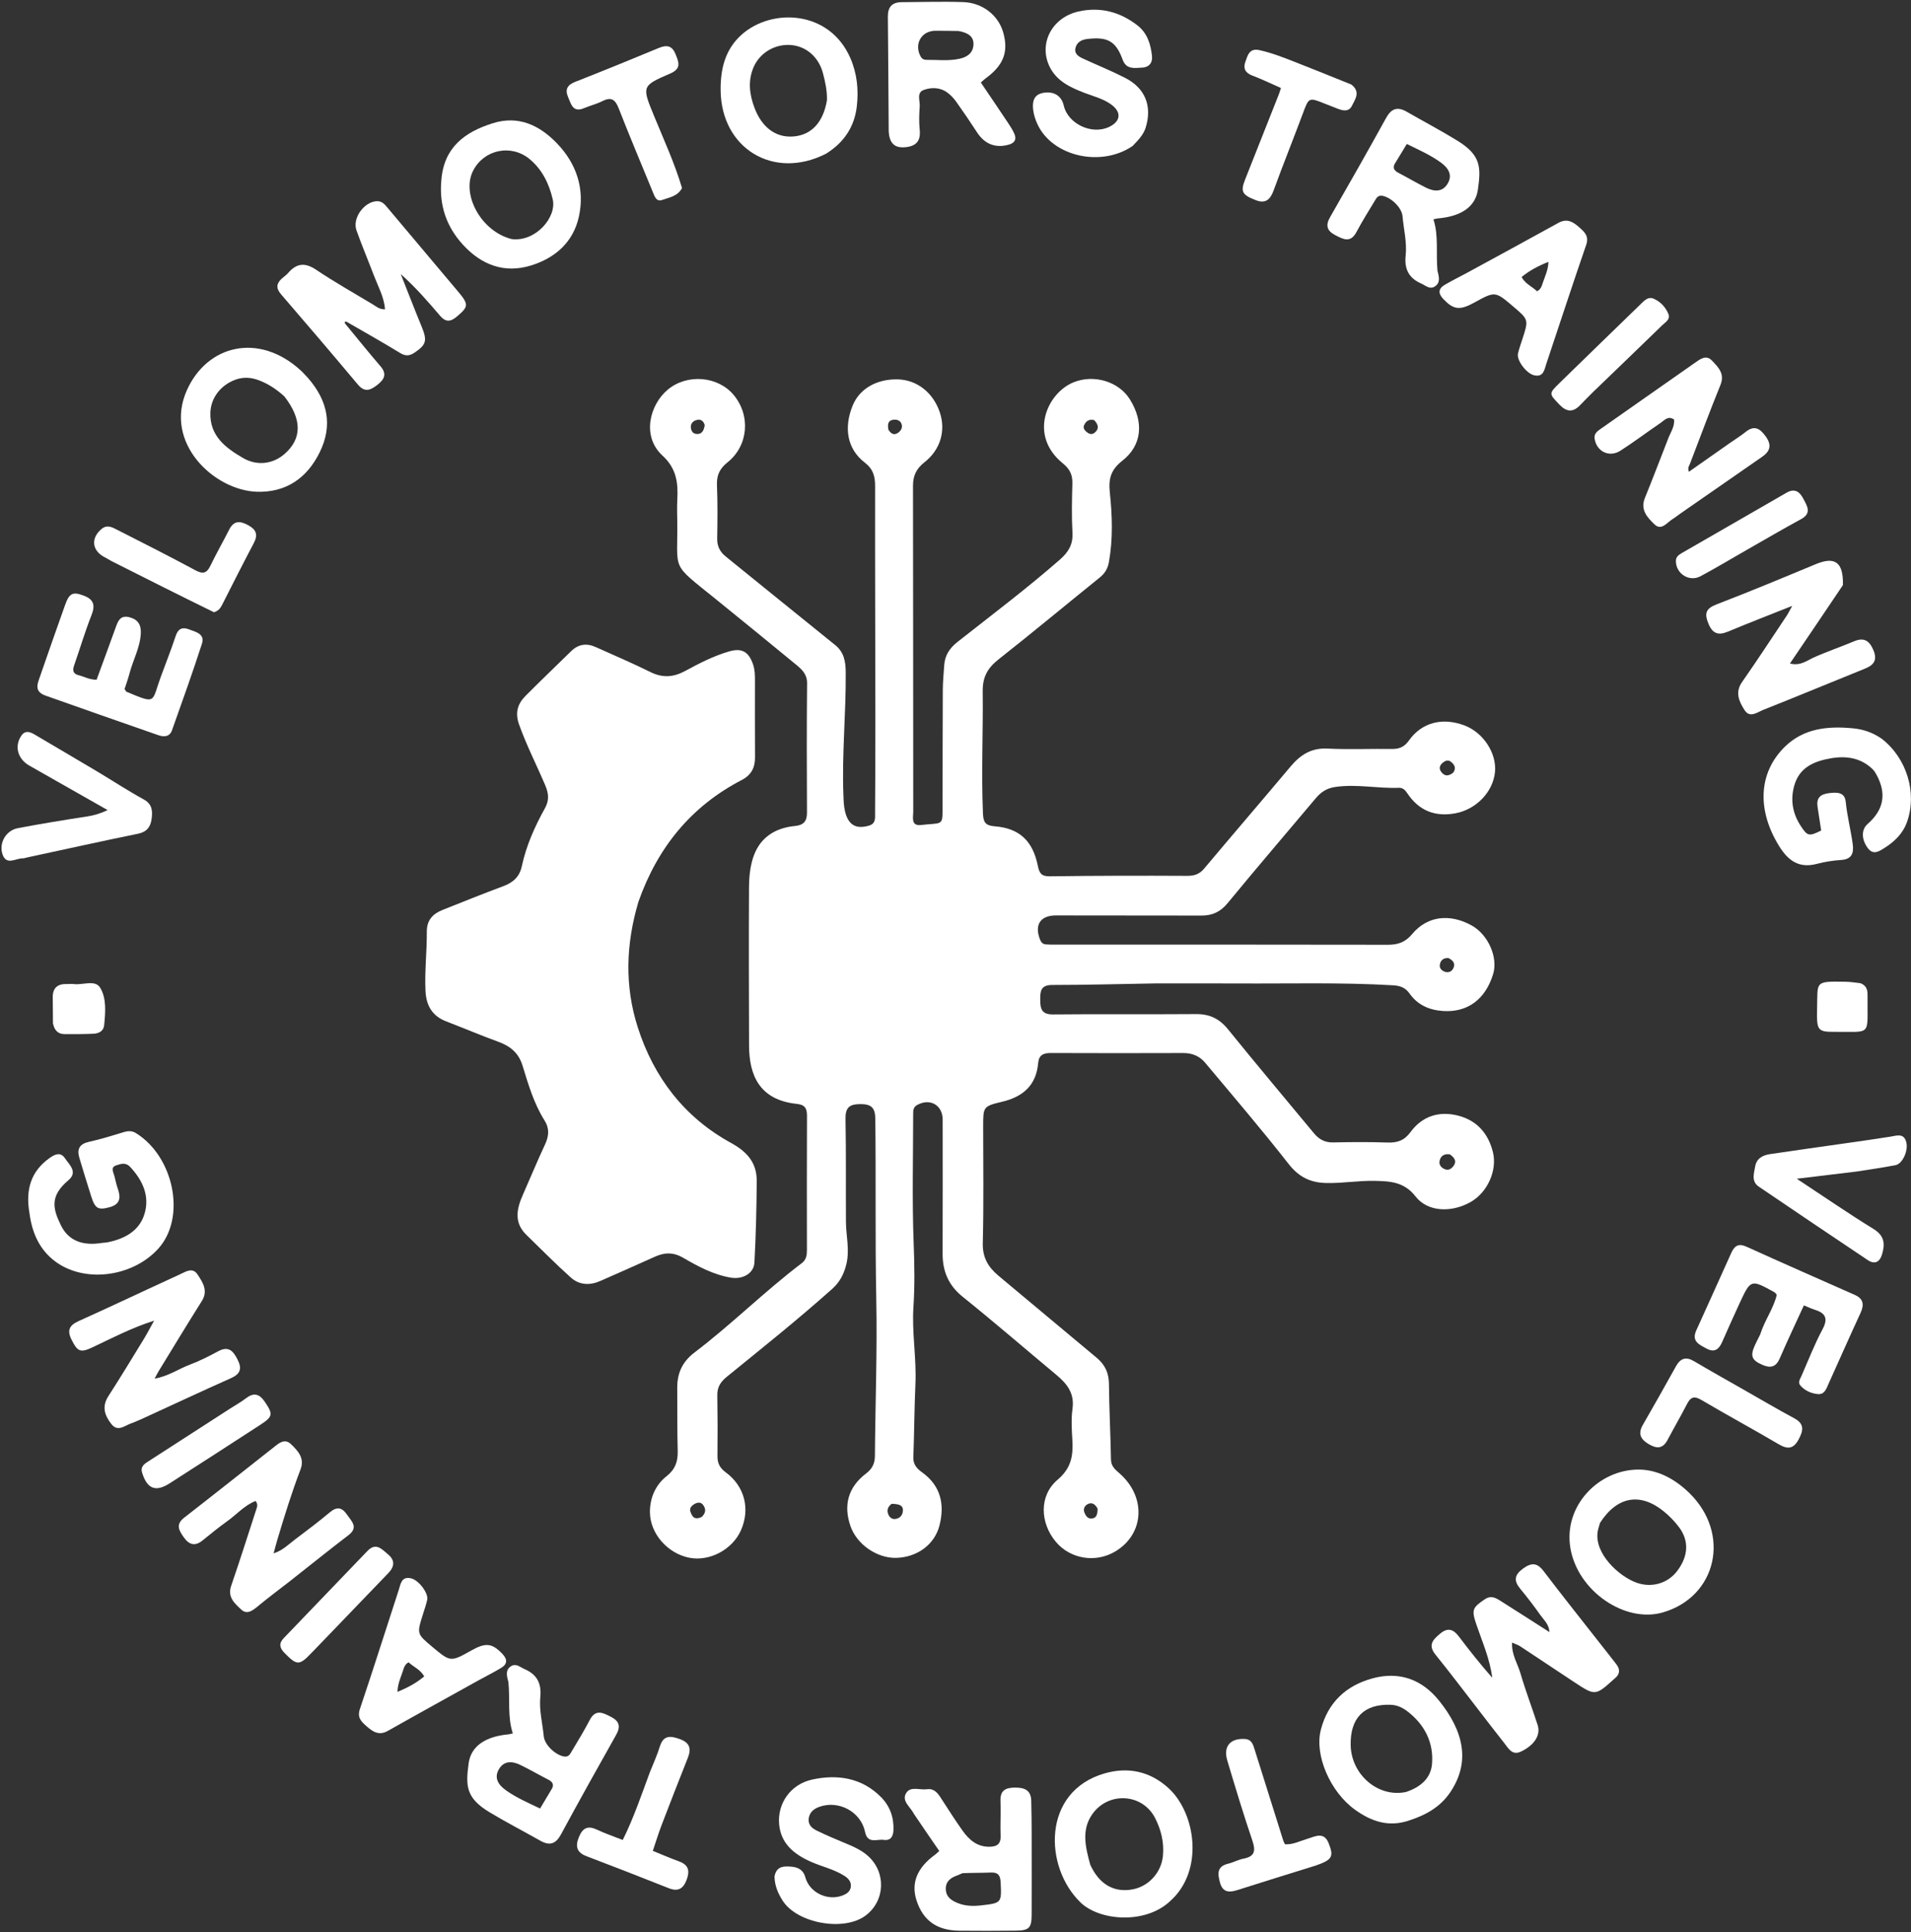 <svg width="821" height="830" viewBox="0 0 821 830" fill="none" xmlns="http://www.w3.org/2000/svg">
<rect x="0" y="0" width="821" height="830" fill="#333333" stroke="none"/>
<path d="M496 422.419C481.008 422.671 466.516 423.086 452.023 423.086C446.987 423.085 446.89 425.891 446.9 429.524C446.91 433.325 447.538 435.783 452.373 435.735C472.87 435.532 493.372 435.753 513.869 435.59C519.693 435.544 523.908 437.6 527.59 442.147C539.738 457.151 552.178 471.917 564.499 486.781C566.632 489.354 569.155 490.786 572.685 490.714C580.514 490.554 588.356 490.492 596.18 490.763C600.36 490.908 603.346 489.87 605.949 486.316C610.976 479.452 618.147 477.138 626.291 479.168C634.407 481.191 639.374 486.773 641.38 494.865C643.313 502.664 639.1 512.086 631.986 516.205C623.787 520.952 613.429 520.721 608.14 513.913C603.235 507.601 597.162 507.374 590.614 507.226C583.632 507.068 576.706 508.325 569.687 508.149C562.874 507.979 557.968 505.528 553.604 499.954C542.012 485.148 529.79 470.834 517.7 456.423C515.387 453.666 512.206 452.305 508.414 452.318C489.415 452.385 470.415 452.383 451.416 452.308C448.262 452.295 446.308 453.191 446.012 456.639C445.197 466.107 439.546 471.076 430.673 473.205C422.369 475.199 422.396 475.311 422.392 483.891C422.385 500.557 422.662 517.231 422.225 533.885C422.06 540.143 424.546 544.299 428.98 547.992C443.047 559.708 457.054 571.496 471.134 583.197C474.706 586.166 476.385 589.705 476.425 594.453C476.516 605.262 477.117 616.065 477.288 626.874C477.335 629.86 479.125 631.246 481.024 632.919C492.493 643.019 491.647 658.805 479.294 666.321C470.785 671.497 459.776 669.717 453.512 662.152C446.737 653.969 446.399 642.328 454.379 635.586C460.263 630.615 461.099 625.235 460.705 618.572C460.441 614.088 460.155 609.507 460.768 605.092C461.679 598.529 458.467 594.417 453.914 590.626C440.485 579.446 427.269 568.003 413.645 557.067C407.462 552.104 404.937 546.057 404.962 538.44C405.023 519.274 405.004 500.108 404.989 480.942C404.984 474.6 399.429 471.519 393.905 474.711C392.304 475.636 392.318 477.128 392.317 478.625C392.308 497.124 391.817 515.642 392.53 534.114C392.883 543.264 393.026 552.291 392.429 561.434C391.715 572.376 393.77 583.322 393.288 594.325C392.825 604.888 392.771 615.468 392.396 626.035C392.284 629.189 394.064 630.922 396.284 632.531C404.23 638.289 405.876 646.263 403.638 655.166C401.538 663.523 393.991 668.905 385.073 669.163C376.8 669.402 368.105 663.384 365.384 655.535C362.257 646.512 364.408 638.779 372.03 632.968C374.671 630.954 375.85 628.74 375.875 625.411C376.038 602.921 376.916 580.42 376.462 557.945C375.941 532.131 376.365 506.323 376.044 480.514C375.984 475.689 374.211 474.216 369.479 474.254C364.635 474.293 363.16 475.985 363.251 480.751C363.53 495.413 363.351 510.082 363.432 524.747C363.465 530.86 365.132 536.882 363.592 543.115C362.541 547.371 360.728 550.768 357.491 553.659C342.842 566.74 327.496 578.984 312.269 591.368C309.546 593.583 308.11 595.821 308.167 599.323C308.308 607.986 308.335 616.654 308.233 625.318C308.196 628.412 309.132 630.463 311.766 632.403C319.96 638.437 322.353 648.181 318.343 657.283C314.691 665.573 304.909 670.802 296.196 669.123C287.023 667.356 279.246 658.93 279.218 649.434C279.201 643.554 281.537 637.89 286.385 634.074C290.048 631.192 291.28 627.796 291.155 623.299C290.905 614.306 291.035 605.303 290.953 596.305C290.895 589.917 293.056 584.985 298.419 580.913C314.319 568.838 328.497 554.662 344.428 542.602C346.426 541.09 346.674 539.121 346.67 536.862C346.635 517.696 346.609 498.53 346.696 479.364C346.71 476.183 345.908 474.535 342.355 474.166C326.234 472.493 321.846 461.81 321.807 449.08C321.737 426.414 321.66 403.748 321.784 381.083C321.807 376.974 322.22 372.7 323.417 368.798C326.096 360.063 332.633 355.651 341.54 354.791C345.289 354.429 346.713 352.734 346.694 348.999C346.595 330.5 346.557 311.999 346.736 293.502C346.773 289.724 344.659 287.672 342.23 285.675C330.79 276.267 319.318 266.898 307.802 257.584C287.692 241.32 291.277 245.91 290.961 223.767C290.918 220.768 290.822 217.761 290.978 214.769C291.355 207.551 290.78 201.373 284.59 195.664C275.495 187.274 279.249 173.759 286.852 167.394C295.168 160.43 308.426 161.505 315.213 169.666C322.566 178.506 321.515 191.476 312.538 198.612C309.197 201.268 307.84 204.147 308.017 208.396C308.337 216.049 308.242 223.726 308.12 231.39C308.067 234.709 309.341 237.071 311.856 239.099C327.529 251.74 343.124 264.478 358.822 277.086C362.643 280.155 363.297 284.24 363.337 288.649C363.499 306.296 361.647 323.906 362.344 341.564C362.435 343.884 362.484 346.155 363.03 348.479C364.394 354.277 367.688 356.329 373.398 354.612C376.275 353.747 375.931 351.433 375.942 349.325C376.017 336.16 376.086 322.994 376.073 309.829C376.038 276.166 375.909 242.504 375.958 208.842C375.964 204.593 375.187 201.533 371.45 198.64C363.948 192.833 362.434 183.776 366.31 174.226C369.237 167.016 376.597 162.737 385.694 162.957C393.915 163.157 400.877 168.599 403.739 177.064C406.377 184.864 404.143 193.091 397.173 198.562C393.651 201.328 392.234 204.343 392.243 208.735C392.338 255.4 392.288 302.065 392.344 348.729C392.347 351.121 391.264 354.884 395.718 354.369C404.341 353.373 404.927 354.796 404.94 348.259C404.974 330.927 404.959 313.594 405.044 296.262C405.061 292.775 405.431 289.289 405.645 285.804C405.909 281.529 407.97 278.407 411.336 275.754C426.107 264.109 441.15 252.803 455.321 240.398C458.973 237.201 461.031 233.909 460.751 228.849C460.366 221.871 460.505 214.851 460.711 207.857C460.823 204.073 459.753 201.575 456.603 199.02C441.812 187.03 449.734 168.93 461.14 164.245C469.85 160.668 480.597 163.795 485.416 171.534C491.554 181.394 490.597 191.315 482.175 197.905C477.418 201.628 476.14 205.388 476.796 211.538C477.849 221.397 478.194 231.464 476.413 241.409C475.913 244.198 474.711 246.261 472.495 248.047C457.999 259.729 443.691 271.647 429.068 283.167C424.382 286.859 422.114 290.653 422.19 296.959C422.402 314.427 421.551 331.902 422.296 349.385C422.453 353.059 423.252 354.613 427.288 354.924C437.939 355.745 443.703 361.152 445.883 371.937C446.51 375.037 447.379 376.456 450.977 376.408C470.638 376.143 490.304 376.108 509.966 376.212C513.09 376.229 515.289 375.516 517.319 373.101C529.626 358.456 542.095 343.947 554.404 329.303C558.59 324.321 563.25 321.199 570.231 321.544C579.538 322.004 588.887 321.582 598.215 321.699C601.351 321.738 603.472 320.662 605.319 318.058C610.837 310.282 619.735 308.008 629.251 311.641C637.273 314.704 643.046 323.546 642.276 331.589C641.446 340.256 634.09 347.756 625.152 349.366C616.353 350.952 609.536 348.133 604.591 340.725C603.718 339.418 602.707 338.325 601.008 338.392C591.871 338.756 582.793 336.67 573.596 338.038C569.95 338.58 567.51 340.223 565.286 342.871C552.65 357.91 539.843 372.808 527.371 387.982C524.286 391.736 520.778 393.277 516.192 393.269C495.365 393.233 474.539 393.216 453.712 393.208C446.953 393.206 444.321 397.206 446.809 403.556C447.283 404.767 447.991 405.559 449.301 405.654C450.463 405.737 451.632 405.758 452.798 405.758C500.629 405.757 548.461 405.71 596.292 405.813C600.632 405.822 603.786 404.686 606.663 401.241C613.174 393.443 622.769 392.261 632.292 397.546C639.367 401.472 643.674 411.284 641.467 418.449C638.136 429.263 630.522 434.878 620.177 434.276C614.182 433.928 609.101 431.755 605.602 426.798C603.755 424.181 601.532 423.404 598.446 423.223C576.302 421.917 554.142 422.56 531.989 422.433C520.16 422.366 508.33 422.42 496 422.419ZM622.887 495.847C620.571 495.498 618.909 496.379 618.464 498.701C618.152 500.333 619.128 501.538 620.659 502.194C622.106 502.814 623.267 502.237 624.19 501.163C625.841 499.242 625.371 497.557 622.887 495.847ZM383.084 645.939C381.383 647.184 380.825 648.798 381.74 650.727C382.265 651.832 383.226 652.584 384.527 652.465C386.18 652.314 387.419 651.303 387.773 649.77C388.546 646.419 386.047 646.039 383.084 645.939ZM301.453 651.593C303.204 649.99 303.463 648.151 301.978 646.318C300.992 645.102 299.618 645.303 298.352 646.034C297.112 646.751 296.115 647.822 296.608 649.265C297.256 651.163 298.154 653.149 301.453 651.593ZM624.328 331.875C625.696 329.957 624.94 328.471 623.331 327.207C622.005 326.166 620.771 326.851 619.758 327.697C618.685 328.594 618.092 329.877 618.954 331.212C620.195 333.135 621.837 333.868 624.328 331.875ZM471.532 647.973C470.542 646.2 469.153 645.019 467.139 646.165C465.992 646.818 465.306 648.152 465.857 649.611C466.336 650.88 467.108 652.193 468.559 652.263C470.931 652.376 471.583 650.687 471.532 647.973ZM622.317 411.54C620.145 411.355 618.83 412.472 618.56 414.492C618.371 415.911 619.409 416.928 620.725 417.4C622.105 417.896 623.446 417.449 624.166 416.27C625.25 414.496 624.928 412.846 622.317 411.54ZM381.707 184.64C382.714 186.188 384.009 187.159 385.777 185.929C387.027 185.06 387.884 183.725 387.317 182.106C386.826 180.708 385.547 180.189 384.148 180.261C381.783 180.384 381.111 181.845 381.707 184.64ZM470.077 180.453C467.954 179.924 466.514 180.813 465.715 182.724C465.283 183.758 465.832 184.658 466.611 185.357C467.668 186.304 468.919 186.918 470.181 185.937C472.069 184.469 472.211 182.671 470.077 180.453ZM302.755 182.623C302.226 180.657 300.948 179.883 299.02 180.492C297.645 180.927 296.744 181.995 296.796 183.458C296.844 184.848 297.513 186.166 299.019 186.382C301.224 186.697 302.364 185.381 302.755 182.623Z" fill="white"/>
<path d="M274.314 387.248C268.87 405.469 268.302 423.472 273.976 441.217C280.877 462.801 294.038 479.959 314.023 490.911C321.178 494.832 325.177 499.581 325.112 507.45C325.015 519.082 324.749 530.722 324.115 542.334C323.861 546.99 319.052 549.611 314.087 548.807C306.521 547.58 299.898 543.971 293.448 540.239C289.135 537.743 285.377 537.971 281.179 539.881C273.46 543.392 265.688 546.787 257.931 550.214C253.433 552.202 248.893 552.024 245.262 548.775C238.693 542.895 232.501 536.594 226.17 530.449C220.675 525.116 221.976 519.197 224.673 513.122C227.848 505.973 230.809 498.724 234.132 491.645C235.836 488.015 236.128 484.753 233.934 481.266C229.367 474.006 226.977 465.817 224.494 457.731C222.796 452.203 219.176 449.326 214.014 447.452C206.514 444.729 199.164 441.596 191.714 438.734C185.667 436.411 183.102 431.899 182.8 425.638C182.391 417.141 183.422 408.687 183.368 400.211C183.336 395.261 185.918 392.514 190.16 390.839C198.805 387.425 207.413 383.908 216.129 380.685C220.384 379.111 223.191 376.692 224.18 372.082C226.08 363.222 229.756 355.01 234.132 347.133C236.027 343.722 235.727 340.796 234.215 337.243C230.507 328.529 226.167 320.095 222.982 311.136C221.222 306.187 222.36 302.348 225.732 298.954C232.184 292.46 238.817 286.147 245.346 279.73C248.47 276.659 252.017 276.182 255.905 277.927C263.798 281.469 271.756 284.883 279.51 288.708C284.651 291.245 289.33 290.918 294.226 288.274C300.377 284.952 306.593 281.717 313.362 279.781C318.772 278.234 321.716 280.012 323.547 285.45C324.319 287.742 324.345 290.019 324.346 292.344C324.352 303.344 324.29 314.343 324.371 325.342C324.403 329.794 322.681 332.957 318.676 335.036C296.931 346.329 282.568 363.958 274.314 387.248Z" fill="white"/>
<path d="M635.338 734.647C628.997 726.47 622.99 718.489 616.708 710.73C613.34 706.571 615.65 704.265 618.732 701.694C621.943 699.015 624.336 699.759 626.677 702.841C631.278 708.899 635.985 714.876 641.093 720.657C640.076 712.526 636.777 705.17 634.214 697.6C632.141 691.48 632.646 690.493 637.83 686.996C640.589 685.135 642.542 686.32 644.647 687.645C651.512 691.966 658.331 696.361 665.672 701.05C665.512 697.701 663.336 695.939 661.905 693.914C659.123 689.978 656.188 686.138 653.115 682.425C650.245 678.956 650.644 676.436 654.327 673.764C657.839 671.215 660.31 671.108 663.121 674.803C671.279 685.525 679.682 696.06 687.991 706.666C690.143 709.414 692.325 712.138 694.448 714.907C696.171 717.154 695.914 719.211 693.691 720.996C693.562 721.1 693.434 721.208 693.311 721.319C685.416 728.432 685.3 728.459 676.381 722.578C668.607 717.452 660.877 712.261 653.098 707.142C652.181 706.539 651.08 706.213 649.616 705.559C649.334 710.716 651.998 714.561 653.211 718.731C655.391 726.226 658.202 733.535 660.599 740.97C661.984 745.264 659.239 749.608 653.396 752.383C649.634 754.17 648.062 750.991 646.266 748.734C642.641 744.179 639.121 739.54 635.338 734.647Z" fill="white"/>
<path d="M148.616 139.421C153.665 145.526 158.449 151.506 163.445 157.303C166.289 160.603 165.19 162.881 162.245 165.215C159.331 167.525 156.792 168.812 153.75 165.183C142.846 152.178 131.839 139.258 120.745 126.414C118.467 123.777 118.741 121.753 121.116 119.614C121.981 118.835 122.99 118.186 123.739 117.311C127.354 113.085 130.983 112.615 135.828 115.877C143.674 121.158 151.948 125.805 160.063 130.684C161.601 131.608 162.985 132.953 165.427 132.849C165.003 127.616 162.477 123.147 160.69 118.467C158.199 111.942 155.484 105.499 153.142 98.922C151.306 93.766 156.331 86.777 161.754 86.426C164.148 86.271 165.325 87.847 166.615 89.382C176.568 101.215 186.508 113.059 196.49 124.869C201.521 130.82 201.409 131.631 196.204 136.04C193.425 138.394 191.353 138.334 189.049 135.626C183.793 129.45 178.468 123.333 172.168 117.727C175.13 125.191 178.019 132.686 181.076 140.111C183.631 146.319 183.186 148.016 178.132 151.446C175.918 152.949 174.2 153.044 171.811 151.577C164.299 146.966 156.597 142.662 148.966 138.245C148.829 138.166 148.618 138.083 148.493 138.132C147.697 138.441 148.234 138.843 148.616 139.421Z" fill="white"/>
<path d="M381.804 56.602C381.684 39.824 381.607 23.504 381.44 7.185C381.398 3.051 383.229 0.953 387.371 0.933C396.198 0.892 405.034 0.597 413.85 0.903C422.187 1.193 428.906 6.611 430.991 13.914C433.374 22.265 431.155 28.054 423.443 33.668C422.79 34.144 422.213 34.722 421.383 35.442C425.349 41.317 429.243 47.04 433.082 52.8C434.094 54.319 435.104 55.88 435.817 57.549C436.783 59.809 435.963 61.385 433.522 62.093C427.75 63.77 423.081 61.951 419.762 56.863C416.856 52.407 413.871 47.999 410.785 43.666C409.74 42.198 408.431 40.824 406.985 39.755C403.919 37.488 400.205 37.45 396.932 38.602C393.624 39.766 395.314 43.235 395.131 45.696C394.884 49.009 394.776 52.383 395.116 55.679C395.611 60.471 393.74 62.769 388.957 63.232C384.224 63.692 382.179 61.45 381.804 56.602ZM411.83 13.319C408.499 13.281 405.167 13.195 401.836 13.216C395.843 13.254 392.618 18.924 395.501 24.231C396.051 25.243 396.889 25.712 397.909 25.704C402.72 25.664 407.542 26.289 412.335 25.215C415.623 24.479 417.984 22.714 418.215 19.331C418.463 15.705 415.933 14.069 411.83 13.319Z" fill="white"/>
<path d="M617.56 116.319C618.3 119.061 618.839 121.505 616.419 123.051C614.208 124.462 612.5 122.638 610.533 121.77C605.143 119.394 603.3 115.433 603.895 109.779C604.491 104.103 603.054 98.525 602.557 92.904C602.22 89.094 597.605 84.822 594.004 84.127C591.937 83.728 591.313 85.132 590.581 86.335C587.9 90.738 585.175 95.126 582.757 99.673C580.173 104.53 577.013 102.756 573.585 100.964C570.037 99.111 569.411 96.787 571.431 93.268C579.542 79.133 587.61 64.972 595.475 50.7C597.745 46.581 600.367 45.703 604.349 47.993C611.548 52.131 618.905 56.008 625.981 60.344C636.209 66.612 636.328 71.698 634.927 81.477C633.852 88.982 627.523 92.989 617.73 93.817C617.257 93.857 616.794 94.003 615.831 94.202C618.129 101.351 616.863 108.67 617.56 116.319ZM599.559 69.794C598.223 71.706 598.601 73.095 600.701 74.192C604.663 76.263 608.522 78.537 612.514 80.547C615.881 82.241 619.478 82.72 621.804 79.09C624.29 75.211 622.197 72.115 618.961 69.773C614.535 66.569 609.549 64.379 604.393 61.842C602.83 64.437 601.389 66.829 599.559 69.794Z" fill="white"/>
<path d="M392.695 779.221C391.099 776.054 387.175 773.602 389.335 770.134C391.201 767.139 395.185 768.989 398.208 768.55C401.196 768.116 402.73 769.999 404.154 772.202C407.224 776.952 410.255 781.733 413.534 786.337C416.31 790.235 419.761 793.296 425.014 793.251C428.13 793.224 430.024 792.248 429.878 788.592C429.68 783.605 430.033 778.596 429.83 773.61C429.647 769.113 431.903 767.888 435.928 767.842C439.981 767.796 442.904 768.798 443.039 773.423C443.179 778.249 443.211 783.079 443.22 787.907C443.244 799.396 443.251 810.885 443.214 822.374C443.196 828.214 442.162 829.24 436.121 829.294C428.129 829.365 420.135 829.402 412.144 829.311C402.443 829.2 396.507 824.903 393.729 816.203C391.352 808.76 394.033 802.238 401.754 796.634C402.284 796.249 402.741 795.763 403.521 795.066C399.947 789.871 396.398 784.713 392.695 779.221ZM413.473 804.605C412.711 804.936 411.966 805.316 411.184 805.589C408.277 806.604 406.137 808.295 406.34 811.678C406.538 814.988 408.923 816.452 411.699 817.529C414.899 818.772 418.205 818.813 421.524 818.434C430.365 817.426 430.318 817.345 429.892 808.49C429.754 805.61 428.837 804.189 425.771 804.322C421.955 804.487 418.129 804.413 413.473 804.605Z" fill="white"/>
<path d="M808.513 317.385C819.336 325.858 823.658 340.74 819.305 353.015C817.46 358.215 813.785 361.627 809.327 364.411C807.029 365.847 804.654 367.327 802.381 364.213C799.672 360.503 799.62 356.337 802.359 353.937C809.312 347.848 810.588 340.93 806.215 332.846C805.743 331.973 805.215 331.072 804.511 330.393C799.379 325.445 793.111 324.565 786.438 325.741C779.427 326.976 773.186 329.556 770.923 337.187C769.071 343.431 770.084 349.377 773.66 354.822C776.544 359.213 777.159 359.323 782.411 356.74C781.907 353.445 781.392 350.036 780.865 346.628C780.282 342.861 781.936 341.156 785.688 340.694C789.157 340.267 792.542 340.168 792.96 344.422C793.564 350.572 795.142 356.523 795.964 362.612C796.483 366.458 795.572 369.098 790.963 369.397C787.495 369.622 783.99 370.151 780.635 371.045C772.853 373.12 768.193 369.688 764.251 363.282C754.81 347.943 755.396 331.938 766.805 320.757C774.962 312.763 785.378 311.812 796.138 312.847C800.511 313.268 804.586 314.627 808.513 317.385Z" fill="white"/>
<path d="M61.243 609.345C59.356 610.133 57.854 610.866 56.287 611.413C53.488 612.388 50.592 615.227 47.795 611.626C44.98 608 43.651 604.21 46.535 599.743C51.76 591.648 56.744 583.397 61.782 575.181C63.136 572.973 64.321 570.66 66.217 567.261C56.133 570.513 47.96 574.86 39.613 578.78C34.55 581.158 33.295 580.555 30.77 575.516C28.717 571.421 29.747 569.275 33.841 567.432C48.385 560.882 62.791 554.027 77.293 547.383C79.745 546.26 82.735 544.17 84.879 547.45C87.09 550.83 89.525 554.385 86.689 558.879C80.389 568.86 74.291 578.969 68.123 589.033C67.618 589.858 67.201 590.737 66.433 592.17C72.334 591.151 76.723 587.994 81.603 586.152C85.779 584.576 89.809 582.542 93.746 580.419C98.391 577.914 100.336 580.529 102.16 584.191C104.055 587.996 103.152 590.229 99.204 591.985C86.607 597.586 74.126 603.447 61.243 609.345Z" fill="white"/>
<path d="M716.289 189.411C717.364 186.122 719.538 183.558 719.209 180.199C716.623 178.43 715.067 180.537 713.428 181.649C707.65 185.571 702.074 189.8 696.203 193.573C691.374 196.676 685.891 193.961 685.067 188.379C684.737 186.139 686.446 185.087 687.899 184.064C701.221 174.684 714.585 165.364 727.925 156.009C730.283 154.355 732.913 152.186 735.449 154.856C738.061 157.607 741.13 160.434 739.16 165.286C734.6 176.522 730.376 187.894 726.036 199.219C725.696 200.107 724.903 200.906 725.591 202.635C731.486 198.5 737.252 194.453 743.021 190.41C745.337 188.787 747.757 187.297 749.958 185.532C753.715 182.518 756.101 184.028 758.558 187.423C761.218 191.099 760.596 193.762 757.04 196.218C745.402 204.258 733.792 212.34 722.175 220.411C720.946 221.265 719.781 222.219 718.509 223.003C716.119 224.475 713.793 228.115 710.796 225.232C707.818 222.368 704.58 219.026 706.672 213.899C709.937 205.898 712.999 197.814 716.289 189.411Z" fill="white"/>
<path d="M124.309 679.36C119.689 682.939 115.283 686.222 111.059 689.724C108.76 691.631 106.217 693.778 103.656 691.381C100.911 688.813 97.611 686.098 99.325 681.141C103.125 670.152 106.596 659.049 110.218 647.998C110.537 647.021 110.818 646.091 109.8 644.726C105.055 646.567 101.672 650.531 97.606 653.429C93.95 656.034 90.478 658.9 86.976 661.714C83.786 664.277 81.288 663.591 79.011 660.401C76.921 657.472 75.314 654.866 79.133 651.897C92.388 641.591 105.536 631.146 118.736 620.767C120.693 619.229 122.814 618.207 124.991 620.298C128.049 623.237 130.949 626.335 129.119 631.136C125.336 641.065 122.2 651.205 119.152 661.376C118.632 663.11 118.192 664.869 117.546 667.235C121.543 665.93 124.03 663.296 126.814 661.21C131.869 657.422 136.919 653.611 141.757 649.554C144.891 646.927 147.079 647.623 149.145 650.678C151.047 653.491 154.145 656.029 149.683 659.436C141.23 665.889 132.951 672.57 124.309 679.36Z" fill="white"/>
<path d="M791.755 251.312C784.165 262.619 776.737 273.574 768.991 284.997C773.417 286.145 776.18 283.807 778.94 282.549C784.708 279.922 790.705 277.929 796.523 275.47C800.58 273.756 802.974 274.98 804.752 279.037C806.622 283.305 805.28 285.562 801.316 287.164C786.689 293.075 772.118 299.124 757.455 304.945C754.934 305.946 751.756 308.616 749.452 304.955C747.163 301.319 745.283 297.455 748.43 292.952C755.003 283.547 761.276 273.933 767.652 264.39C768.284 263.444 768.771 262.402 769.968 260.247C760.09 264.186 751.218 267.613 742.442 271.271C738.224 273.028 735.751 272.265 733.924 267.769C732.133 263.36 732.939 261.344 737.511 259.589C751.794 254.104 765.923 248.213 780.053 242.339C788.342 238.893 791.986 241.451 791.755 251.312Z" fill="white"/>
<path d="M12.647 521.002C10.939 511.083 13.203 503.112 21.396 497.348C23.65 495.762 26.019 494.716 27.888 497.494C29.796 500.33 33.584 503.426 29.366 506.978C21.271 513.794 22.695 519.247 26.205 526.391C29.407 532.911 35.484 535.282 43.964 533.86C44.618 533.75 45.3 533.793 45.951 533.667C53.415 532.219 59.9 528.824 62.126 521.26C64.36 513.669 61.285 506.969 55.922 501.241C53.937 499.121 51.849 499.951 49.957 500.558C47.327 501.4 48.714 503.487 49.159 505.172C49.626 506.937 49.962 508.747 50.566 510.464C51.911 514.294 51.814 517.254 47.061 518.55C42.234 519.867 40.855 519.211 39.181 513.881C37.45 508.367 35.729 502.849 34.084 497.308C32.976 493.573 34.16 491.356 38.239 490.457C43.259 489.35 48.187 487.803 53.112 486.308C54.981 485.741 56.645 485.638 58.361 486.694C74.723 496.761 80.171 523.04 67.915 536.441C56.51 548.912 35.159 551.385 22.63 540.98C16.619 535.987 13.696 529.119 12.647 521.002Z" fill="white"/>
<path d="M756.201 573.236C758.14 567.036 762.004 562.004 763.327 556.162C762.857 555.611 762.693 555.272 762.423 555.122C752.217 549.467 752.18 549.453 747.407 559.682C744.805 565.259 742.334 570.898 739.831 576.521C738.478 579.564 736.596 581.112 733.191 579.277C730.043 577.58 726.6 576.183 728.753 571.451C733.784 560.398 738.762 549.321 743.751 538.249C745.098 535.258 746.76 533.877 750.345 535.508C765.785 542.532 781.328 549.327 796.836 556.201C800.553 557.849 800.964 560.391 799.335 563.917C794.669 574.015 790.182 584.195 785.6 594.332C784.652 596.429 783.923 599.08 780.969 598.811C778.125 598.553 775.458 597.369 773.5 595.167C772.248 593.759 773.385 592.301 773.96 590.989C776.895 584.282 779.55 577.419 782.991 570.979C785.546 566.197 784.171 563.981 779.564 562.545C778.162 562.108 776.827 561.46 774.978 560.714C771.453 568.413 767.905 575.878 764.623 583.458C762.972 587.269 760.633 587.783 757.084 586.223C752.677 584.287 751.862 582.55 753.831 578.061C754.499 576.538 755.299 575.073 756.201 573.236Z" fill="white"/>
<path d="M17.771 288.887C21.24 278.943 24.555 269.36 27.977 259.815C29.82 254.676 31.334 254.051 36.171 255.927C40.333 257.541 40.949 260.081 39.318 264.212C36.513 271.318 34.34 278.672 31.823 285.894C31.071 288.053 31.439 289.447 33.8 290.036C36.194 290.632 38.392 291.991 41.504 291.966C44.193 284.619 46.945 277.172 49.637 269.703C50.638 266.928 51.549 264.166 55.442 265.092C59.059 265.953 60.671 268.171 60.501 271.952C60.226 278.096 57.17 283.416 55.66 289.188C55.036 291.571 54.179 293.893 53.519 295.957C53.997 296.636 54.126 297.045 54.382 297.152C67.525 302.658 65.033 301.674 69.154 290.508C71.286 284.733 73.552 279.002 75.482 273.161C76.516 270.029 78.368 269.242 81.163 270.325C84.023 271.433 88.141 272.215 86.759 276.499C82.729 288.989 78.28 301.346 73.882 313.715C72.88 316.532 70.43 316.627 68.025 315.79C51.859 310.164 35.698 304.526 19.57 298.793C13.851 296.759 16.61 292.783 17.771 288.887Z" fill="white"/>
<path d="M132.488 162.553C140.887 172.311 142.968 182.806 137.37 194.236C131.906 205.394 122.825 211.645 110.309 211.221C91.911 210.598 70.151 190.129 80.309 167.557C89.025 148.189 111.106 142.665 129.131 159.05C130.237 160.055 131.206 161.211 132.488 162.553ZM122.209 170.314C118.994 167.361 115.438 164.96 111.333 163.384C107.948 162.084 104.578 161.835 101.13 163.096C94.847 165.395 90.567 170.888 90.377 177.288C90.079 187.324 96.998 192.423 104.452 196.752C110.489 200.257 117.271 199.293 122.154 195.076C129.712 188.55 129.901 180.261 122.209 170.314Z" fill="white"/>
<path d="M502.633 816.677C491.967 826.648 472.388 825.083 464.209 817.178C448.459 801.958 447.604 769.488 474.558 761.741C484.772 758.806 494.149 760.924 501.955 768.013C513.695 778.672 517.489 803.557 502.633 816.677ZM468.39 800.965C472.203 809.316 478.479 813.008 486.448 811.587C493.455 810.338 498.914 804.352 499.617 797.187C500.188 791.368 498.803 785.852 496.194 780.817C490.744 770.301 476.184 769.5 469.315 779.201C464.567 785.908 466.228 793.083 468.39 800.965Z" fill="white"/>
<path d="M605.53 781.914C596.584 785.019 589.1 782.338 582.208 777.399C571.422 769.671 564.629 753.837 567.466 742.961C570.506 731.31 578.202 724.041 589.668 720.918C601.163 717.786 610.892 721.384 618.185 730.415C628.756 743.508 631.839 756.682 623.133 769.729C618.939 776.013 612.876 779.505 605.53 781.914ZM604.034 769.726C609.987 767.75 614.699 764.072 615.223 757.654C615.958 748.645 612.204 741.095 605.105 735.436C602.924 733.698 600.485 732.372 597.421 732.268C586.023 731.88 580.014 737.891 580.276 749.684C580.553 762.22 591.975 772.253 604.034 769.726Z" fill="white"/>
<path d="M725.721 641.256C743.76 658.802 737.606 685.878 714.366 692.607C698.143 697.305 677.806 683.465 674.676 664.994C671.58 646.728 686.968 631.122 704.122 631.238C712.1 631.292 719.504 635.211 725.721 641.256ZM687.399 654.116C687.054 655.383 686.587 656.63 686.384 657.919C684.901 667.302 695.487 677.116 703.11 679.834C709.567 682.137 716.468 680.163 720.538 674.808C725.344 668.484 725.754 661.877 721.347 655.999C719.472 653.497 717.225 651.176 714.797 649.203C704.739 641.031 694.832 642.65 687.399 654.116Z" fill="white"/>
<path d="M189.624 77.227C190.782 63.109 199.86 56.684 211.645 52.95C222.878 49.391 232.035 53.953 239.454 61.755C247.649 70.373 251.29 81.077 248.724 92.951C246.336 104.004 238.538 110.8 228.166 114.022C216.747 117.571 206.863 113.822 198.924 105.152C191.842 97.418 188.572 88.252 189.624 77.227ZM219.815 102.691C230.175 104.011 239.203 93.263 237.479 85.726C235.945 79.022 233.009 72.873 227.517 68.327C219.659 61.822 208.084 64.157 203.327 73.184C198.012 83.272 206.569 99.367 219.815 102.691Z" fill="white"/>
<path d="M354.838 66.043C332.307 77.513 309.857 63.718 309.598 38.824C309.502 29.561 311.539 21.237 318.584 14.919C331.507 3.329 356.418 4.287 365.365 25.032C368.22 31.652 368.905 38.563 368.118 45.569C367.132 54.345 362.72 61.16 354.838 66.043ZM355.272 43.116C355.39 39.095 354.559 35.188 353.537 31.358C351.693 24.454 346.309 19.869 339.824 19.345C333.122 18.804 326.481 22.502 323.741 28.901C321.281 34.648 321.929 40.463 324.141 46.318C327.267 54.593 333.165 59.191 340.751 58.628C348.47 58.056 353.614 52.756 355.272 43.116Z" fill="white"/>
<path d="M486.615 62.683C473.045 71.988 452.23 67.19 445.781 53.502C444.873 51.574 444.158 49.449 443.89 47.347C443.441 43.819 443.95 40.545 448.413 39.85C452.852 39.159 456.057 41.208 456.993 45.298C458.812 53.257 469.145 58.101 476.58 54.479C481.509 52.079 481.874 48.199 477.478 44.949C474.065 42.425 469.982 41.438 466.107 39.965C459.963 37.63 453.958 34.895 450.91 28.607C446.112 18.712 451.948 7.482 463.367 4.927C472.619 2.856 481.145 5.059 488.655 10.901C492.922 14.22 494.365 18.968 494.914 24.04C495.239 27.036 493.576 28.937 490.641 29.054C487.466 29.18 483.891 29.998 482.307 25.628C479.418 17.659 475.818 15.7 467.101 16.747C464.487 17.06 462.549 18.221 462.012 20.749C461.504 23.136 463.418 24.307 465.284 25.166C471.294 27.935 477.441 30.429 483.332 33.427C492.018 37.848 495.046 45.538 492.224 54.75C491.257 57.906 489.038 60.134 486.615 62.683Z" fill="white"/>
<path d="M332.741 806.052C333.54 801.559 336.712 801.569 339.734 801.784C342.66 801.992 345.047 802.986 345.996 806.409C347.792 812.892 355.361 816.565 361.718 814.275C363.467 813.645 365.163 812.681 365.505 810.639C365.887 808.363 364.484 806.834 362.735 805.723C358.193 802.837 352.877 801.75 348.034 799.545C340.992 796.338 335.444 791.815 334.728 783.527C333.968 774.747 339.539 766.419 348.953 764.381C359.73 762.047 370.293 763.58 378.559 771.979C382.303 775.783 384.065 780.641 383.842 786.09C383.731 788.808 382.686 790.715 379.618 790.295C376.698 789.895 372.741 792.165 371.644 786.876C369.841 778.192 360.335 773.136 352.024 776.095C349.627 776.949 347.914 778.359 347.467 780.895C346.975 783.692 348.782 785.3 350.96 786.351C354.698 788.157 358.519 789.803 362.355 791.395C366.052 792.93 369.744 794.414 372.806 797.117C380.745 804.126 380.364 816.343 371.975 822.733C362.65 829.836 342.3 826.187 336.125 816.227C334.288 813.263 332.836 810.083 332.741 806.052Z" fill="white"/>
<path d="M630.233 117.202C643.548 109.938 656.576 102.911 669.519 95.734C673.224 93.679 675.818 95.284 678.443 97.621C680.717 99.645 682.768 101.384 681.454 105.188C675.603 122.131 670.053 139.177 664.358 156.175C663.49 158.765 663.162 162.184 659.001 161.17C655.662 160.357 651.498 154.659 652.149 151.882C652.641 149.78 653.372 147.732 654.04 145.674C656.754 137.315 656.76 137.317 650.106 131.653C642.339 125.042 642.339 125.042 633.296 130.015C627.114 133.415 624.41 133.037 620.057 128.425C617.804 126.04 617.871 123.996 620.693 122.342C623.701 120.578 626.834 119.027 630.233 117.202ZM662.9 121.225C663.823 118.531 665.119 115.92 665.243 112.47C660.731 114.268 657.068 116.227 653.697 119.008C655.35 121.996 658.221 123.079 660.353 125.109C661.844 124.347 662.31 123.153 662.9 121.225Z" fill="white"/>
<path d="M218.412 722.469C217.65 719.733 217.091 717.293 219.498 715.728C221.697 714.298 223.42 716.109 225.394 716.96C230.803 719.293 232.679 723.239 232.13 728.898C231.58 734.578 233.063 740.144 233.605 745.761C233.973 749.568 238.623 753.802 242.23 754.468C244.3 754.85 244.912 753.44 245.635 752.232C248.28 747.807 250.969 743.398 253.35 738.831C255.894 733.953 259.068 735.701 262.51 737.464C266.074 739.289 266.719 741.607 264.728 745.143C256.732 759.343 248.78 773.57 241.032 787.906C238.796 792.043 236.181 792.942 232.18 790.685C224.947 786.606 217.56 782.789 210.448 778.511C200.169 772.327 200.009 767.242 201.33 757.452C202.343 749.938 208.64 745.88 218.426 744.972C218.898 744.928 219.36 744.778 220.321 744.571C217.965 737.441 219.171 730.112 218.412 722.469ZM236.792 768.846C238.112 766.923 237.723 765.537 235.614 764.457C231.635 762.418 227.758 760.176 223.75 758.199C220.369 756.532 216.768 756.082 214.471 759.731C212.018 763.631 214.136 766.709 217.391 769.025C221.843 772.193 226.846 774.342 232.023 776.837C233.565 774.229 234.987 771.825 236.792 768.846Z" fill="white"/>
<path d="M205.732 721.689C192.476 729.062 179.507 736.195 166.622 743.478C162.935 745.562 160.327 743.979 157.684 741.664C155.393 739.658 153.328 737.936 154.611 734.121C160.323 717.131 165.734 700.04 171.29 682.997C172.136 680.399 172.437 676.978 176.606 677.958C179.951 678.744 184.162 684.407 183.534 687.19C183.059 689.295 182.344 691.349 181.693 693.412C179.048 701.794 179.042 701.792 185.742 707.401C193.562 713.948 193.562 713.949 202.564 708.902C208.718 705.452 211.425 705.808 215.816 710.383C218.088 712.751 218.038 714.795 215.23 716.472C212.236 718.26 209.116 719.837 205.732 721.689ZM173.034 717.933C172.133 720.635 170.858 723.256 170.761 726.707C175.258 724.872 178.906 722.883 182.254 720.075C180.577 717.1 177.697 716.042 175.549 714.029C174.064 714.802 173.607 716 173.034 717.933Z" fill="white"/>
<path d="M797.765 503.198C789.34 504.215 781.367 505.176 771.926 506.315C783.814 514.147 794.184 521.301 804.899 527.894C809.66 530.823 809.926 534.372 808.526 538.904C807.482 542.287 805.254 543.151 802.423 541.261C786.799 530.826 771.241 520.292 755.682 509.759C752.303 507.472 753.519 504.184 754.039 501.108C754.641 497.546 757.295 496.21 760.412 495.743C771.405 494.098 782.418 492.581 793.421 491.001C799.658 490.105 805.901 489.247 812.12 488.24C814.934 487.785 817.938 486.568 818.984 490.65C819.903 494.235 817.363 499.868 814.421 500.457C809.056 501.532 803.622 502.266 797.765 503.198Z" fill="white"/>
<path d="M12.124 368.206C11.063 368.416 10.413 368.704 9.767 368.696C6.767 368.655 2.795 371.823 1.121 367.075C-0.629 362.11 2.601 356.686 7.648 355.73C17.597 353.847 27.595 352.208 37.604 350.672C40.431 350.238 43.045 349.463 46.252 347.97C34.746 341.435 23.686 335.138 12.611 328.866C7.597 326.027 6.059 320.512 9.204 315.953C10.816 313.615 12.879 314.324 14.916 315.53C23.797 320.79 32.712 325.991 41.578 331.276C48.298 335.282 54.842 339.603 61.699 343.354C65.48 345.423 65.597 348.377 65.132 351.8C64.664 355.241 63.046 357.358 59.248 358.133C43.645 361.312 28.102 364.784 12.124 368.206Z" fill="white"/>
<path d="M293.012 80.787C291.063 84.395 287.493 84.788 284.49 85.886C281.981 86.804 281.233 84.38 280.466 82.505C275.565 70.532 270.514 58.617 265.812 46.566C264.345 42.803 262.675 41.48 258.836 43.421C256.334 44.686 253.535 45.347 250.94 46.448C246.072 48.514 245.352 44.684 244.064 41.704C242.658 38.452 243.717 36.499 247.081 35.176C259.125 30.439 271.118 25.566 283.067 20.592C286.505 19.16 288.796 19.665 290.223 23.243C291.566 26.612 292.914 29.444 287.955 31.579C275.543 36.923 275.778 37.08 281.028 49.889C285.174 60.005 289.785 69.944 293.012 80.787Z" fill="white"/>
<path d="M279.174 761.29C280.725 757.373 282.344 753.882 283.466 750.238C284.996 745.274 287.965 745.538 291.994 746.978C296.364 748.54 297.087 751.106 295.498 755.095C291.691 764.655 287.952 774.243 284.273 783.853C282.922 787.384 281.817 791.009 280.458 795.01C284.464 796.632 288.082 798.218 291.788 799.566C295.905 801.063 296.408 803.71 294.977 807.477C293.513 811.328 291.283 812.632 287.277 811.04C275.54 806.374 263.766 801.8 251.963 797.302C247.669 795.666 247.103 793.021 248.739 789.032C250.355 785.096 252.606 784.073 256.507 785.927C259.929 787.553 263.549 788.765 267.539 790.34C272.229 780.91 275.49 771.223 279.174 761.29Z" fill="white"/>
<path d="M565.141 801.365C553.669 804.926 542.574 808.37 531.502 811.887C528.018 812.994 525.283 812.855 524.135 808.654C523.128 804.971 522.689 801.719 527.609 800.537C529.861 799.995 531.968 798.8 534.23 798.363C539.233 797.398 539.49 794.869 538.002 790.494C534.154 779.18 530.718 767.724 527.285 756.274C525.454 750.167 528.472 746.617 534.774 746.956C537.857 747.122 538.389 749.527 539.08 751.705C543.201 764.697 547.258 777.708 551.349 790.709C551.493 791.168 551.765 791.586 552.06 792.192C555.474 792.392 558.434 790.802 561.565 789.879C564.912 788.892 568.767 786.54 570.822 791.749C573.123 797.581 572.342 798.864 565.141 801.365Z" fill="white"/>
<path d="M580.523 36.3C584.689 39.441 582.187 42.622 580.84 45.393C579.442 48.27 576.736 47.524 574.292 46.539C572.598 45.857 570.889 45.214 569.193 44.535C562.233 41.748 562.316 41.81 559.741 48.725C555.625 59.78 551.206 70.724 547.166 81.806C545.69 85.854 543.628 87.615 539.343 85.924C533.608 83.662 532.877 82.282 534.929 77.101C539.761 64.902 544.595 52.705 549.418 40.502C549.716 39.75 549.928 38.964 550.312 37.792C546.074 35.934 542.069 33.989 537.921 32.423C534.916 31.288 534.044 29.242 535.025 26.572C536.002 23.915 536.649 20.565 541.032 21.529C546.254 22.678 551.191 24.602 556.131 26.544C564.164 29.702 572.176 32.914 580.523 36.3Z" fill="white"/>
<path d="M91.909 262.975C76.994 255.684 62.451 248.356 47.914 241.016C47.025 240.567 46.212 239.967 45.316 239.536C39.529 236.758 38.771 231.245 43.667 227.182C46.112 225.153 48.423 226.592 50.615 227.709C61.715 233.371 72.858 238.961 83.815 244.89C87.1 246.667 88.78 246.364 90.397 243.002C92.915 237.763 95.823 232.714 98.448 227.525C100.464 223.539 103.118 223.689 106.619 225.593C110.11 227.491 110.927 229.692 109.04 233.266C104.384 242.083 99.9 250.99 95.383 259.879C94.675 261.272 93.81 262.416 91.909 262.975Z" fill="white"/>
<path d="M748.412 596.524C756.105 600.88 763.392 605.215 770.857 609.217C775.425 611.667 774.669 614.642 772.711 618.312C770.56 622.344 768.056 622.649 764.209 620.383C753.189 613.893 741.922 607.822 730.914 601.314C727.721 599.426 726.251 600.197 724.735 603.148C722.077 608.317 719.136 613.34 716.427 618.484C714.341 622.441 711.66 622.308 708.225 620.251C704.749 618.17 703.645 615.771 705.801 612.038C710.619 603.699 715.335 595.3 720.017 586.883C721.918 583.465 724.258 582.595 727.77 584.678C734.488 588.662 741.305 592.476 748.412 596.524Z" fill="white"/>
<path d="M684.397 168.399C682.388 170.418 680.608 172.17 678.889 173.978C675.847 177.177 673.081 177.046 669.99 173.824C665.439 169.082 665.281 169.125 670.047 164.473C681.468 153.325 692.928 142.216 704.383 131.103C706.05 129.486 707.9 127.26 710.311 128.248C713.222 129.44 715.569 131.878 716.779 134.874C717.724 137.212 715.43 138.428 714.077 139.744C704.306 149.252 694.47 158.694 684.397 168.399Z" fill="white"/>
<path d="M137.843 705.837C136.322 707.398 135.043 708.704 133.782 710.027C128.568 715.499 127.576 715.44 122.251 710.029C120.108 707.852 119.691 705.931 121.919 703.618C133.913 691.166 145.895 678.702 157.848 666.211C161.562 662.329 164.075 665.495 166.699 667.657C169.856 670.257 169.436 673.002 166.788 675.751C157.215 685.69 147.657 695.642 137.843 705.837Z" fill="white"/>
<path d="M750.871 235.953C743.914 239.937 737.343 243.869 730.609 247.5C725.734 250.128 719.976 246.439 719.988 240.941C719.992 239.166 721.271 238.287 722.563 237.541C737.552 228.885 752.563 220.267 767.56 211.624C771.073 209.6 773.195 211.229 774.786 214.3C776.397 217.411 778.466 220.432 773.764 222.987C766.166 227.114 758.706 231.496 750.871 235.953Z" fill="white"/>
<path d="M98.985 604.961C101.39 603.421 103.596 602.214 105.558 600.691C108.935 598.068 111.377 598.586 113.774 602.14C117.335 607.421 117.316 608.447 111.868 611.987C98.909 620.405 85.93 628.791 72.919 637.129C66.871 641.005 63.248 639.554 61.088 632.688C60.202 629.872 62.044 628.793 63.901 627.596C75.495 620.118 87.085 612.634 98.985 604.961Z" fill="white"/>
<path d="M22.751 439.548C22.696 435.6 22.74 432.107 22.657 428.616C22.556 424.363 24.702 422.546 28.796 422.672C29.793 422.702 30.807 422.561 31.788 422.69C35.639 423.198 40.901 420.679 43.071 424.317C45.826 428.934 45.278 434.892 44.748 440.358C44.497 442.942 42.419 443.938 40.102 444.034C35.95 444.207 31.788 444.237 27.633 444.187C24.947 444.154 23.376 442.592 22.751 439.548Z" fill="white"/>
<path d="M799.26 422.321C802.476 423.584 802.365 425.989 802.338 428.346C802.148 445.395 804.432 443.093 787.571 443.212C781.502 443.254 780.669 442.323 780.608 436.306C780.596 435.143 780.623 433.98 780.655 432.818C780.958 421.727 779.44 421.474 792.422 421.689C794.569 421.725 796.712 421.966 799.26 422.321Z" fill="white"/>
</svg>
